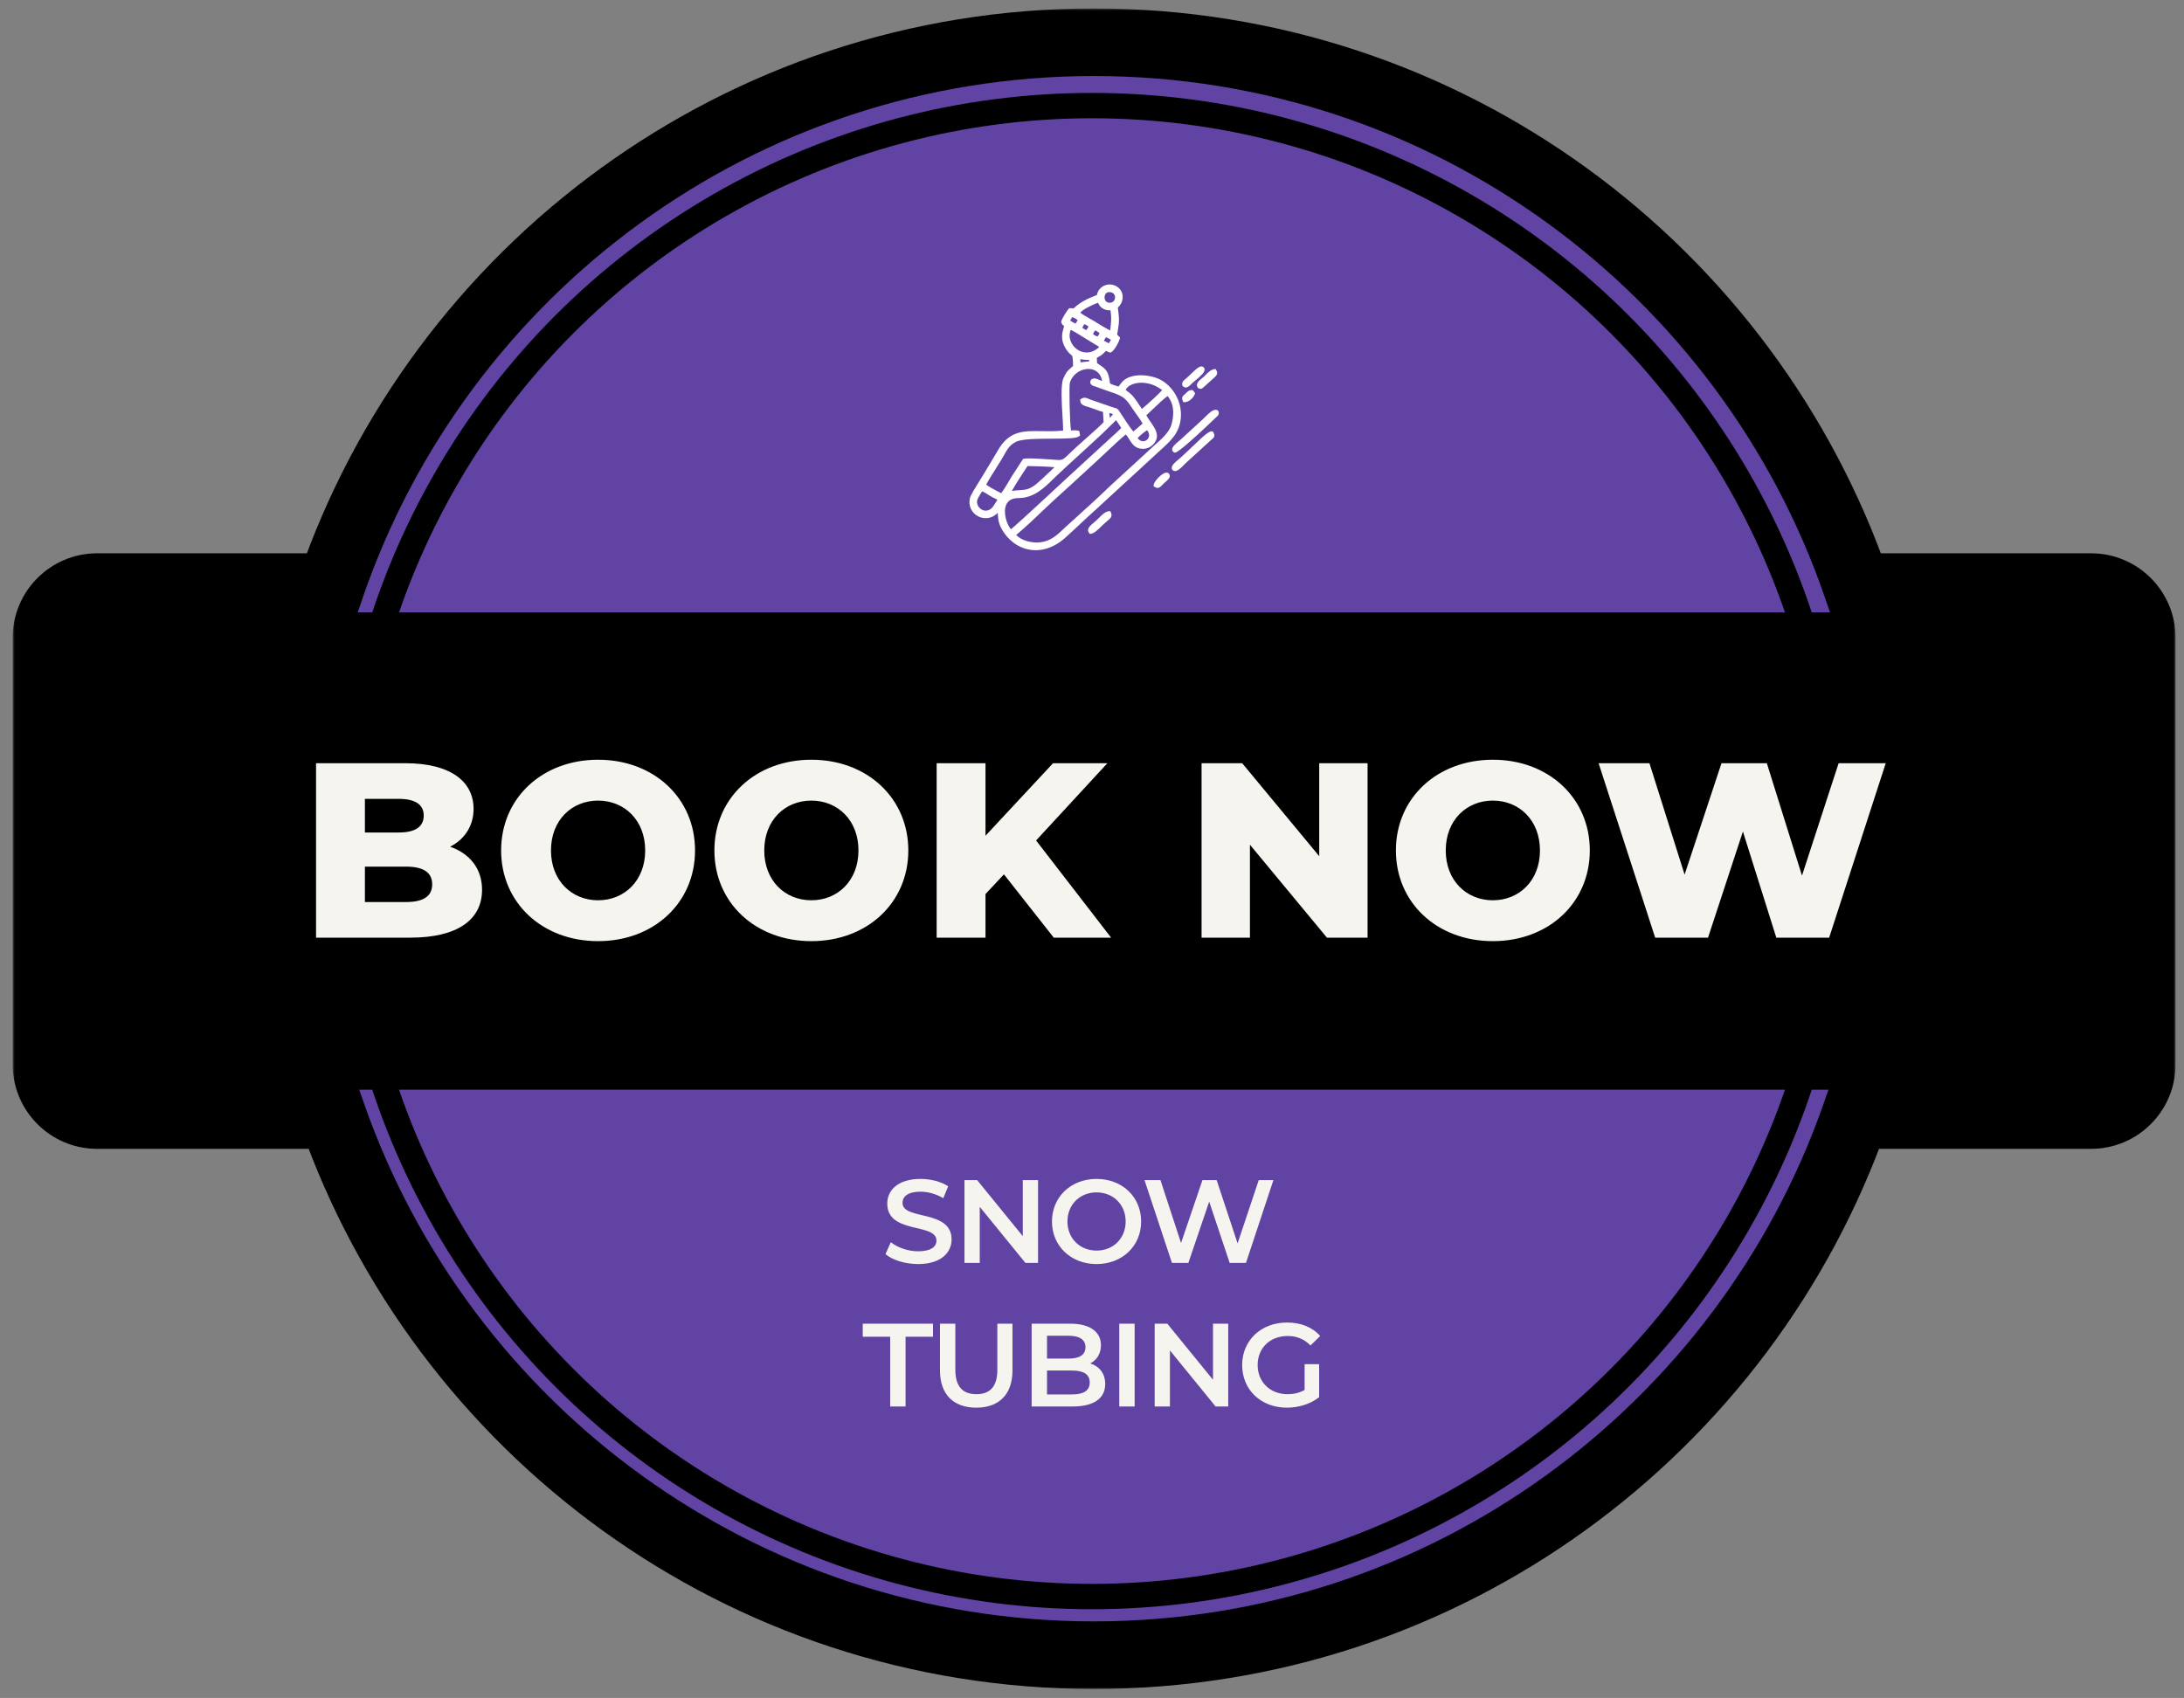 <svg width="517" height="402" viewBox="0 0 517 402" fill="none" xmlns="http://www.w3.org/2000/svg">
<rect x="0" y="0" width="517" height="402" fill="#808080" stroke="none"/>
<mask id="path-1-outside-1_3298_11620" maskUnits="userSpaceOnUse" x="3" y="2" width="512" height="398" fill="black">
<rect fill="white" x="3" y="2" width="512" height="398"/>
<path fill-rule="evenodd" clip-rule="evenodd" d="M439.607 139H495C501.627 139 507 144.373 507 151V252C507 258.627 501.627 264 495 264H439.219C413.173 338.466 342.293 391.878 258.939 391.878C175.584 391.878 104.705 338.466 78.659 264H23C16.373 264 11 258.627 11 252V151C11 144.373 16.373 139 23 139H78.27C103.994 63.949 175.166 10 258.939 10C342.711 10 413.884 63.949 439.607 139Z"/>
</mask>
<path fill-rule="evenodd" clip-rule="evenodd" d="M439.607 139H495C501.627 139 507 144.373 507 151V252C507 258.627 501.627 264 495 264H439.219C413.173 338.466 342.293 391.878 258.939 391.878C175.584 391.878 104.705 338.466 78.659 264H23C16.373 264 11 258.627 11 252V151C11 144.373 16.373 139 23 139H78.27C103.994 63.949 175.166 10 258.939 10C342.711 10 413.884 63.949 439.607 139Z" fill="#6043A3"/>
<path d="M439.607 139L432.039 141.594L433.892 147H439.607V139ZM439.219 264V256H433.542L431.667 261.359L439.219 264ZM78.659 264L86.21 261.359L84.336 256H78.659V264ZM78.27 139V147H83.985L85.838 141.594L78.27 139ZM439.607 147H495V131H439.607V147ZM495 147C497.209 147 499 148.791 499 151H515C515 139.954 506.046 131 495 131V147ZM499 151V252H515V151H499ZM499 252C499 254.209 497.209 256 495 256V272C506.046 272 515 263.046 515 252H499ZM495 256H439.219V272H495V256ZM431.667 261.359C406.709 332.715 338.788 383.878 258.939 383.878V399.878C345.798 399.878 419.637 344.216 446.77 266.641L431.667 261.359ZM258.939 383.878C179.089 383.878 111.169 332.715 86.21 261.359L71.108 266.641C98.241 344.216 172.08 399.878 258.939 399.878V383.878ZM78.659 256H23V272H78.659V256ZM23 256C20.791 256 19 254.209 19 252H3C3 263.046 11.954 272 23 272V256ZM19 252V151H3V252H19ZM19 151C19 148.791 20.791 147 23 147V131C11.954 131 3 139.954 3 151H19ZM23 147H78.27V131H23V147ZM85.838 141.594C110.488 69.678 178.689 18 258.939 18V2C171.644 2 97.501 58.221 70.703 136.406L85.838 141.594ZM258.939 18C339.189 18 407.39 69.678 432.039 141.594L447.175 136.406C420.377 58.221 346.234 2 258.939 2V18Z" fill="black" mask="url(#path-1-outside-1_3298_11620)"/>
<rect x="17" y="145" width="484" height="113" rx="8" fill="black"/>
<circle cx="258.5" cy="201.5" r="176.5" stroke="black" stroke-width="6"/>
<path d="M106.559 200.465C111.22 202.117 114.111 205.657 114.111 210.672C114.111 217.811 108.211 222 97.119 222H74.817V180.7H95.939C106.795 180.7 112.105 185.125 112.105 191.497C112.105 195.45 110.099 198.636 106.559 200.465ZM94.405 189.137H86.381V197.102H94.405C98.299 197.102 100.305 195.745 100.305 193.09C100.305 190.494 98.299 189.137 94.405 189.137ZM96.175 213.563C100.187 213.563 102.311 212.206 102.311 209.374C102.311 206.542 100.187 205.185 96.175 205.185H86.381V213.563H96.175ZM141.579 222.826C128.363 222.826 118.628 213.74 118.628 201.35C118.628 188.96 128.363 179.874 141.579 179.874C154.795 179.874 164.53 188.96 164.53 201.35C164.53 213.74 154.795 222.826 141.579 222.826ZM141.579 213.15C147.833 213.15 152.73 208.489 152.73 201.35C152.73 194.211 147.833 189.55 141.579 189.55C135.325 189.55 130.428 194.211 130.428 201.35C130.428 208.489 135.325 213.15 141.579 213.15ZM192.066 222.826C178.85 222.826 169.115 213.74 169.115 201.35C169.115 188.96 178.85 179.874 192.066 179.874C205.282 179.874 215.017 188.96 215.017 201.35C215.017 213.74 205.282 222.826 192.066 222.826ZM192.066 213.15C198.32 213.15 203.217 208.489 203.217 201.35C203.217 194.211 198.32 189.55 192.066 189.55C185.812 189.55 180.915 194.211 180.915 201.35C180.915 208.489 185.812 213.15 192.066 213.15ZM249.455 222L237.655 207.014L233.289 211.675V222H221.725V180.7H233.289V197.869L249.278 180.7H262.14L245.266 198.99L263.025 222H249.455ZM312.288 180.7H323.734V222H314.117L295.886 199.993V222H284.44V180.7H294.057L312.288 202.707V180.7ZM353.391 222.826C340.175 222.826 330.44 213.74 330.44 201.35C330.44 188.96 340.175 179.874 353.391 179.874C366.607 179.874 376.342 188.96 376.342 201.35C376.342 213.74 366.607 222.826 353.391 222.826ZM353.391 213.15C359.645 213.15 364.542 208.489 364.542 201.35C364.542 194.211 359.645 189.55 353.391 189.55C347.137 189.55 342.24 194.211 342.24 201.35C342.24 208.489 347.137 213.15 353.391 213.15ZM435.242 180.7H446.393L433 222H420.492L412.586 196.866L404.326 222H391.818L378.425 180.7H390.461L398.78 207.073L407.512 180.7H418.25L426.569 207.309L435.242 180.7Z" fill="#F5F4EE"/>
<path d="M217.34 299.28C214.288 299.28 211.236 298.328 209.612 296.928L210.872 294.1C212.44 295.36 214.932 296.256 217.34 296.256C220.392 296.256 221.68 295.164 221.68 293.708C221.68 289.48 210.032 292.252 210.032 284.972C210.032 281.808 212.552 279.12 217.928 279.12C220.28 279.12 222.744 279.736 224.452 280.856L223.304 283.684C221.54 282.648 219.608 282.144 217.9 282.144C214.876 282.144 213.644 283.32 213.644 284.804C213.644 288.976 225.264 286.26 225.264 293.456C225.264 296.592 222.716 299.28 217.34 299.28ZM242.117 279.4H245.729V299H242.733L231.925 285.728V299H228.313V279.4H231.309L242.117 292.672V279.4ZM259.577 299.28C253.501 299.28 249.021 294.996 249.021 289.2C249.021 283.404 253.501 279.12 259.577 279.12C265.653 279.12 270.133 283.376 270.133 289.2C270.133 295.024 265.653 299.28 259.577 299.28ZM259.577 296.088C263.525 296.088 266.465 293.204 266.465 289.2C266.465 285.196 263.525 282.312 259.577 282.312C255.629 282.312 252.689 285.196 252.689 289.2C252.689 293.204 255.629 296.088 259.577 296.088ZM297.974 279.4H301.446L294.95 299H291.086L286.242 284.496L281.314 299H277.422L270.926 279.4H274.706L279.578 294.296L284.646 279.4H288.006L292.962 294.38L297.974 279.4ZM210.727 333V316.48H204.231V313.4H220.863V316.48H214.367V333H210.727ZM231.108 333.28C225.732 333.28 222.512 330.172 222.512 324.46V313.4H226.152V324.32C226.152 328.352 227.972 330.088 231.136 330.088C234.3 330.088 236.092 328.352 236.092 324.32V313.4H239.676V324.46C239.676 330.172 236.456 333.28 231.108 333.28ZM258.101 322.808C260.201 323.48 261.629 325.132 261.629 327.68C261.629 331.04 258.997 333 253.957 333H244.213V313.4H253.397C258.101 313.4 260.621 315.388 260.621 318.496C260.621 320.512 259.613 321.996 258.101 322.808ZM253.005 316.256H247.853V321.66H253.005C255.525 321.66 256.953 320.764 256.953 318.972C256.953 317.152 255.525 316.256 253.005 316.256ZM253.733 330.144C256.477 330.144 257.961 329.276 257.961 327.316C257.961 325.356 256.477 324.488 253.733 324.488H247.853V330.144H253.733ZM264.954 333V313.4H268.594V333H264.954ZM287.14 313.4H290.752V333H287.756L276.948 319.728V333H273.336V313.4H276.332L287.14 326.672V313.4ZM308.828 329.08V322.976H312.272V330.788C310.228 332.44 307.372 333.28 304.6 333.28C298.524 333.28 294.044 329.052 294.044 323.2C294.044 317.348 298.524 313.12 304.656 313.12C307.932 313.12 310.676 314.212 312.524 316.312L310.228 318.552C308.688 317.012 306.924 316.312 304.824 316.312C300.652 316.312 297.712 319.14 297.712 323.2C297.712 327.176 300.652 330.088 304.796 330.088C306.196 330.088 307.568 329.808 308.828 329.08Z" fill="#F5F4EE"/>
<path d="M274.477 89.786C272.156 88.671 268.367 88.377 266.291 89.845C265.692 90.269 265.398 90.69 265.139 91.061C265.026 91.225 264.916 91.381 264.787 91.53C264.622 91.476 264.46 91.426 264.301 91.377C263.768 91.212 263.261 91.055 262.77 90.785C262.406 87.832 261.829 87.435 260.336 86.407C260.142 86.273 259.93 86.128 259.699 85.962L259.641 84.728C259.797 84.62 259.968 84.525 260.147 84.427C260.407 84.282 260.678 84.133 260.922 83.929C261.168 83.725 261.335 83.552 261.491 83.391C261.6 83.278 261.701 83.171 261.828 83.061C261.914 83.1 261.979 83.138 262.04 83.174C262.192 83.262 262.364 83.362 262.731 83.452L262.788 83.466L262.847 83.461C263.663 83.386 265.058 80.61 265.114 80.064L265.131 79.896L264.454 79.232L264.595 78.349C264.933 76.254 265.009 75.784 264.618 72.809C265.395 72.131 265.828 71.111 265.758 70.098C265.691 69.106 265.155 68.276 264.248 67.76C263.309 67.225 262.173 67.209 261.211 67.722C260.374 68.167 259.812 68.946 259.672 69.836C257.25 70.776 255.749 71.531 254.083 73.054C254.04 73.043 254.007 73.032 253.977 73.023C253.785 72.963 253.678 72.944 253.231 72.977L253.091 72.987L252.997 73.091C252.527 73.608 251.336 75.489 251.216 76.163L251.198 76.267L251.24 76.364C251.457 76.867 251.595 76.991 251.857 77.154C251.872 77.163 251.888 77.174 251.906 77.184C251.878 77.282 251.85 77.38 251.821 77.479C251.449 78.764 250.987 80.363 252.192 82.391C252.79 83.4 253.225 83.74 253.512 83.965C253.873 84.249 253.975 84.329 254.021 86.61C253.837 86.825 253.628 87.002 253.408 87.189C253.144 87.413 252.87 87.646 252.628 87.957C252.242 88.45 251.883 89.178 251.694 89.651C251.066 91.206 251.323 95.401 251.51 98.464C251.551 99.128 251.587 99.716 251.607 100.171L251.664 101.837C251.661 101.881 251.659 101.917 251.657 101.947C249.759 102.134 248.031 102.105 246.496 102.079C242.475 102.009 239.322 101.956 236.681 105.874L233.165 111.749C232.964 112.111 232.557 112.759 232.089 113.505C230.801 115.563 229.801 117.188 229.624 117.841C229.128 119.675 229.982 121.517 231.7 122.322C232.917 122.891 234.736 122.934 236.19 121.411C236.199 121.537 236.206 121.665 236.213 121.802C236.274 122.902 236.349 124.272 237.738 126.227C239.358 128.51 241.648 129.926 244.184 130.215C244.506 130.251 244.829 130.27 245.153 130.27C247.541 130.27 249.954 129.28 252.04 127.425C253.295 126.309 254.523 125.16 255.709 124.048C256.915 122.919 258.162 121.751 259.451 120.607L274.158 107.076L274.74 106.544C277.233 104.273 279.202 102.479 279.521 98.992C279.91 94.726 277.279 91.131 274.477 89.786ZM268.118 90.96C269.74 90.354 272.516 90.373 275.11 92.364C274.374 93.236 271.317 96.006 270.31 96.814C270.138 96.56 269.967 96.302 269.796 96.043C269.433 95.495 269.069 94.944 268.686 94.422C267.925 93.389 267.43 93.038 266.994 92.728C266.814 92.6 266.652 92.486 266.487 92.33C266.664 91.786 267.259 91.283 268.118 90.96ZM262.479 81.276L261.333 80.682C261.422 80.416 261.586 80.133 261.823 79.838C262.246 80.016 262.666 80.209 262.983 80.493L262.479 81.276ZM261.741 69.553C261.947 69.29 262.244 69.155 262.611 69.155C262.697 69.155 262.786 69.162 262.88 69.178C263.724 69.313 264.023 69.977 263.945 70.574C263.865 71.183 263.4 71.756 262.519 71.673C261.936 71.614 261.684 71.219 261.585 70.988C261.384 70.518 261.449 69.928 261.741 69.553ZM259.516 71.835C259.825 71.706 259.926 71.707 259.922 71.697C259.946 71.723 259.989 71.811 260.02 71.877C260.133 72.111 260.303 72.464 260.731 72.809C261.369 73.322 262.021 73.524 262.874 73.457C263.142 75.147 263.037 76.107 262.907 77.303C262.875 77.599 262.842 77.907 262.812 78.243C261.984 77.855 260.129 76.744 259.38 76.255C258.985 75.998 258.481 75.715 257.955 75.421C257.163 74.977 256.28 74.482 255.715 74.026C256.587 73.107 258.123 72.416 259.516 71.835ZM260.276 78.869C260.19 79.144 260.064 79.315 259.865 79.586C259.842 79.617 259.819 79.649 259.794 79.683C259.429 79.563 259.037 79.339 258.758 79.126C258.89 78.697 259.018 78.506 259.242 78.256L259.275 78.26C259.333 78.267 259.4 78.275 259.413 78.28C259.428 78.285 259.484 78.322 259.537 78.358L259.763 78.504C259.995 78.652 260.114 78.732 260.276 78.869ZM257.662 77.298C257.57 77.541 257.443 77.739 257.3 77.961C257.259 78.024 257.218 78.088 257.177 78.154C256.869 78.028 256.472 77.818 256.202 77.605L256.658 76.748C257.05 76.863 257.386 77.082 257.662 77.298ZM253.684 75.298C253.728 75.231 253.774 75.161 253.821 75.084C254.303 75.23 254.767 75.491 255.111 75.808L254.609 76.622C254.14 76.404 253.645 76.133 253.346 75.897C253.442 75.67 253.548 75.506 253.684 75.298ZM253.477 78.105C253.927 78.287 254.926 78.866 256.457 79.834L257.574 80.525C258.465 81.071 259.338 81.607 260.202 82.13C260.178 82.163 260.143 82.203 260.092 82.256C259.972 82.386 259.724 82.575 259.532 82.705C257.573 84.028 255.676 83.408 254.556 82.388C253.505 81.431 252.755 79.713 253.477 78.105ZM257.851 85.537L255.786 85.784L255.725 85.04C255.882 85.059 256.024 85.081 256.16 85.103C256.611 85.173 257.039 85.239 257.782 85.188L257.851 85.537ZM235.691 118.994C235.372 119.508 235.011 120.09 234.69 120.369C233.956 121 233.055 121.077 232.28 120.575C231.493 120.065 231.115 119.143 231.358 118.332C231.457 118 232.15 116.804 232.504 116.322C232.945 116.504 233.551 116.887 234.012 117.178L234.353 117.392C235.007 117.794 235.395 117.965 235.652 118.079C235.881 118.18 235.979 118.222 236.099 118.355C235.97 118.543 235.832 118.764 235.691 118.994ZM237.013 116.769C235.276 115.895 234.037 115.191 233.457 114.748C234.084 113.559 234.976 112.145 235.84 110.775C236.416 109.861 236.969 108.984 237.402 108.239C237.516 108.042 237.624 107.848 237.732 107.657C238.431 106.409 239.035 105.331 240.517 104.6C241.962 103.887 245.719 103.873 249.033 103.862C252.79 103.848 254.946 103.811 255.554 103.207L255.687 103.075L255.475 102.017L255.253 101.966C254.742 101.85 254.185 101.854 253.532 101.909C253.234 100.083 253.022 91.294 253.285 90.533C254.1 88.198 256.358 87.161 258.095 87.376C259.604 87.562 260.631 88.601 260.901 90.184C260.679 90.142 260.439 90.034 260.19 89.923C259.641 89.678 258.956 89.372 258.333 89.853L258.236 89.97C258.076 90.279 258.051 90.563 258.158 90.812C258.35 91.252 258.889 91.405 259.282 91.516C259.378 91.543 259.468 91.568 259.541 91.596L261.517 92.313C261.896 92.454 262.286 92.584 262.679 92.716C263.56 93.012 264.471 93.318 265.268 93.742C266.542 94.419 267.079 95.233 268.054 96.71C268.295 97.075 268.601 97.501 268.922 97.947C269.484 98.727 270.112 99.599 270.479 100.284L268.277 102.169C267.595 101.396 265.992 98.929 265.348 97.936L265.073 97.513C264.608 96.801 264.442 96.7 263.933 96.579C263.789 96.544 263.604 96.5 263.338 96.404L258.078 94.588C257.927 94.534 257.792 94.474 257.665 94.417C257.155 94.19 256.622 93.956 255.87 94.473L255.72 94.575L255.718 94.757C255.707 95.772 256.436 95.996 257.54 96.333C257.785 96.408 258.061 96.492 258.368 96.595C258.627 96.681 258.925 96.792 259.236 96.908C259.883 97.149 260.549 97.397 261.098 97.52L261.249 99.963C260.459 100.804 258.785 102.29 257.164 103.729C255.713 105.017 254.213 106.349 253.275 107.28C251.535 109.006 251.432 108.998 249.689 108.852C249.316 108.821 248.874 108.785 248.336 108.757C248.12 108.747 247.812 108.727 247.447 108.704C245.249 108.565 243.04 108.447 242.309 108.628L242.175 108.663L239.413 112.932C239.11 113.512 237.582 116.044 237.013 116.769ZM271.562 101.857C272.012 102.459 272.135 103.072 271.905 103.604C271.688 104.106 271.172 104.456 270.621 104.475C270.105 104.468 269.637 104.222 269.308 103.706C269.777 103.176 270.915 102.226 271.562 101.857ZM263.488 98.039L262.723 98.972L262.62 97.767L263.488 98.039ZM249.623 110.624C249.03 111.158 248.435 111.726 247.856 112.28C247.085 113.015 246.289 113.775 245.518 114.431C243.761 115.923 242.705 115.981 241.369 116.054C240.824 116.083 240.223 116.117 239.518 116.246C240.319 114.791 242.616 111.235 243.239 110.345H243.287C244.754 110.345 248.17 110.464 249.623 110.624ZM238.133 119.64C238.565 118.508 239.549 117.933 241.059 117.931C244.711 117.928 247.142 115.548 249.286 113.449C249.604 113.139 249.915 112.833 250.226 112.541C251.897 110.965 253.478 109.523 255.092 108.049C255.861 107.349 256.636 106.641 257.433 105.909C258.704 104.738 259.768 103.752 261.039 102.566L264.214 99.47L265.421 101.314C264.924 101.878 263.416 103.233 262.73 103.85L252.409 113.329L252.035 113.677C242.573 122.485 239.986 124.763 239.309 125.31C238.321 124.19 237.449 121.431 238.133 119.64ZM277.27 100.659C276.756 102.375 274.872 104.036 273.211 105.499L262.782 115.068C260.133 117.634 257.405 120.102 254.766 122.49C253.985 123.196 253.209 123.897 252.443 124.595C252.206 124.81 251.97 125.034 251.732 125.259C250.265 126.647 248.748 128.082 246.358 128.385C244.168 128.666 241.71 127.915 240.554 126.661C242.684 124.881 245.102 122.59 246.992 120.771C248.542 119.279 250.202 117.775 251.808 116.321L253.533 114.754C254.883 113.522 256.177 112.327 257.479 111.124C258.368 110.303 259.261 109.479 260.177 108.638C260.44 108.396 260.877 107.985 261.407 107.488C262.995 105.995 265.561 103.584 266.506 102.851C266.801 103.181 267.047 103.58 267.305 103.997C267.697 104.63 268.101 105.287 268.715 105.721C269.775 106.472 271.606 106.545 272.832 105.364C274.84 103.433 273.518 101.537 272.35 99.863C271.999 99.36 271.638 98.842 271.36 98.325C271.758 97.966 272.283 97.465 272.855 96.919C274.082 95.747 275.581 94.316 276.391 93.768C278.274 95.994 277.759 99.021 277.27 100.659Z" fill="white"/>
<path d="M288.408 97.331C288.313 97.184 288.164 97.083 287.985 97.043L287.936 97.034C287.914 97.031 287.892 97.028 287.87 97.026C287.104 96.95 286.226 97.772 285.226 98.775C285.042 98.96 284.878 99.126 284.745 99.246L279.611 103.954C279.452 104.097 279.271 104.251 279.084 104.411C278.218 105.144 277.402 105.838 277.482 106.502C277.504 106.689 277.609 106.951 277.977 107.134C278.01 107.152 278.049 107.171 278.113 107.171C278.532 107.171 280.029 106.327 288.326 98.376L288.411 98.248C288.556 97.868 288.555 97.559 288.408 97.331Z" fill="white"/>
<path d="M287.155 102.214L287.043 102.163C286.533 101.926 285.642 102.433 282.193 105.807C282.001 105.996 281.853 106.14 281.766 106.222C280.924 107.01 280.239 107.651 279.41 108.41C279.327 108.486 279.203 108.586 279.059 108.705C278.203 109.407 277.431 110.088 277.376 110.717C277.358 110.925 277.419 111.117 277.553 111.271C277.696 111.437 277.889 111.528 278.109 111.535H278.135C278.801 111.535 279.587 110.782 280.4 109.942C280.524 109.814 280.627 109.707 280.698 109.641L286.686 104.165C286.772 104.091 286.85 104.027 286.92 103.968C287.473 103.514 287.667 103.222 287.21 102.324L287.155 102.214Z" fill="white"/>
<path d="M262.847 121.035L262.627 121.03C262.618 121.029 262.608 121.029 262.597 121.029C261.709 121.029 260.808 121.942 260.082 122.677C259.896 122.865 259.724 123.04 259.573 123.177C259.357 123.372 259.142 123.554 258.94 123.725C258.203 124.348 257.621 124.84 257.574 125.449C257.55 125.736 257.653 126.013 257.875 126.272L257.992 126.407L258.169 126.393C258.985 126.326 259.91 125.407 260.655 124.669C260.809 124.517 260.948 124.378 261.067 124.269C261.45 123.915 261.776 123.641 262.043 123.415C262.952 122.65 263.408 122.267 262.938 121.235L262.847 121.035Z" fill="white"/>
<path d="M280.309 91.618C280.393 91.69 280.493 91.734 280.607 91.747C280.631 91.75 280.657 91.752 280.683 91.752C280.939 91.752 281.24 91.603 281.62 91.289C281.737 91.193 281.864 91.069 281.99 90.946C282.062 90.875 282.133 90.805 282.202 90.743C282.41 90.552 282.675 90.329 282.96 90.092C284.289 88.979 285.225 88.138 285.152 87.426C285.133 87.246 285.043 86.997 284.719 86.823C284.151 86.518 283.335 87.155 282.031 88.436C281.912 88.553 281.815 88.649 281.749 88.708C281.572 88.868 281.404 89.024 281.231 89.185C281.038 89.365 280.838 89.551 280.61 89.756C280.568 89.794 280.52 89.83 280.471 89.868C280.299 90.001 280.084 90.166 279.975 90.42C279.808 90.805 279.791 91.104 279.925 91.334C279.986 91.437 280.099 91.563 280.309 91.618Z" fill="white"/>
<path d="M284.521 89.566C283.865 90.097 282.965 90.823 283.497 91.738L283.605 91.855L283.693 91.901C283.905 92.014 284.065 92.07 284.212 92.07C284.502 92.07 284.743 91.851 285.231 91.405L285.791 90.89C286.004 90.694 286.212 90.502 286.454 90.284C286.652 90.106 286.832 89.949 286.994 89.808C287.939 88.985 288.509 88.488 287.852 87.534L287.731 87.357L287.518 87.385C286.639 87.501 285.983 88.171 285.404 88.762C285.25 88.918 285.103 89.069 284.958 89.2C284.825 89.322 284.673 89.443 284.521 89.566Z" fill="white"/>
<path d="M276.003 111.899C274.983 112.05 273.072 114.033 273.082 114.929L273.083 115.104L273.225 115.208C273.527 115.429 273.786 115.517 274.016 115.517C274.477 115.517 274.812 115.162 275.12 114.835C275.231 114.716 275.354 114.587 275.491 114.46C275.568 114.389 275.663 114.308 275.766 114.221C276.351 113.722 277.078 113.102 276.891 112.46C276.769 112.045 276.44 111.832 276.003 111.899Z" fill="white"/>
<path d="M280.811 93.025C280.743 93.094 280.675 93.162 280.603 93.226C280.531 93.292 280.463 93.349 280.4 93.402C279.914 93.811 279.645 94.125 280.026 95.014L280.11 95.211L280.325 95.225C280.354 95.227 280.384 95.228 280.415 95.228C281.419 95.228 282.58 94.163 282.855 93.242L282.907 93.068L282.367 92.377L282.217 92.364C281.528 92.303 281.133 92.702 280.811 93.025Z" fill="white"/>
</svg>
